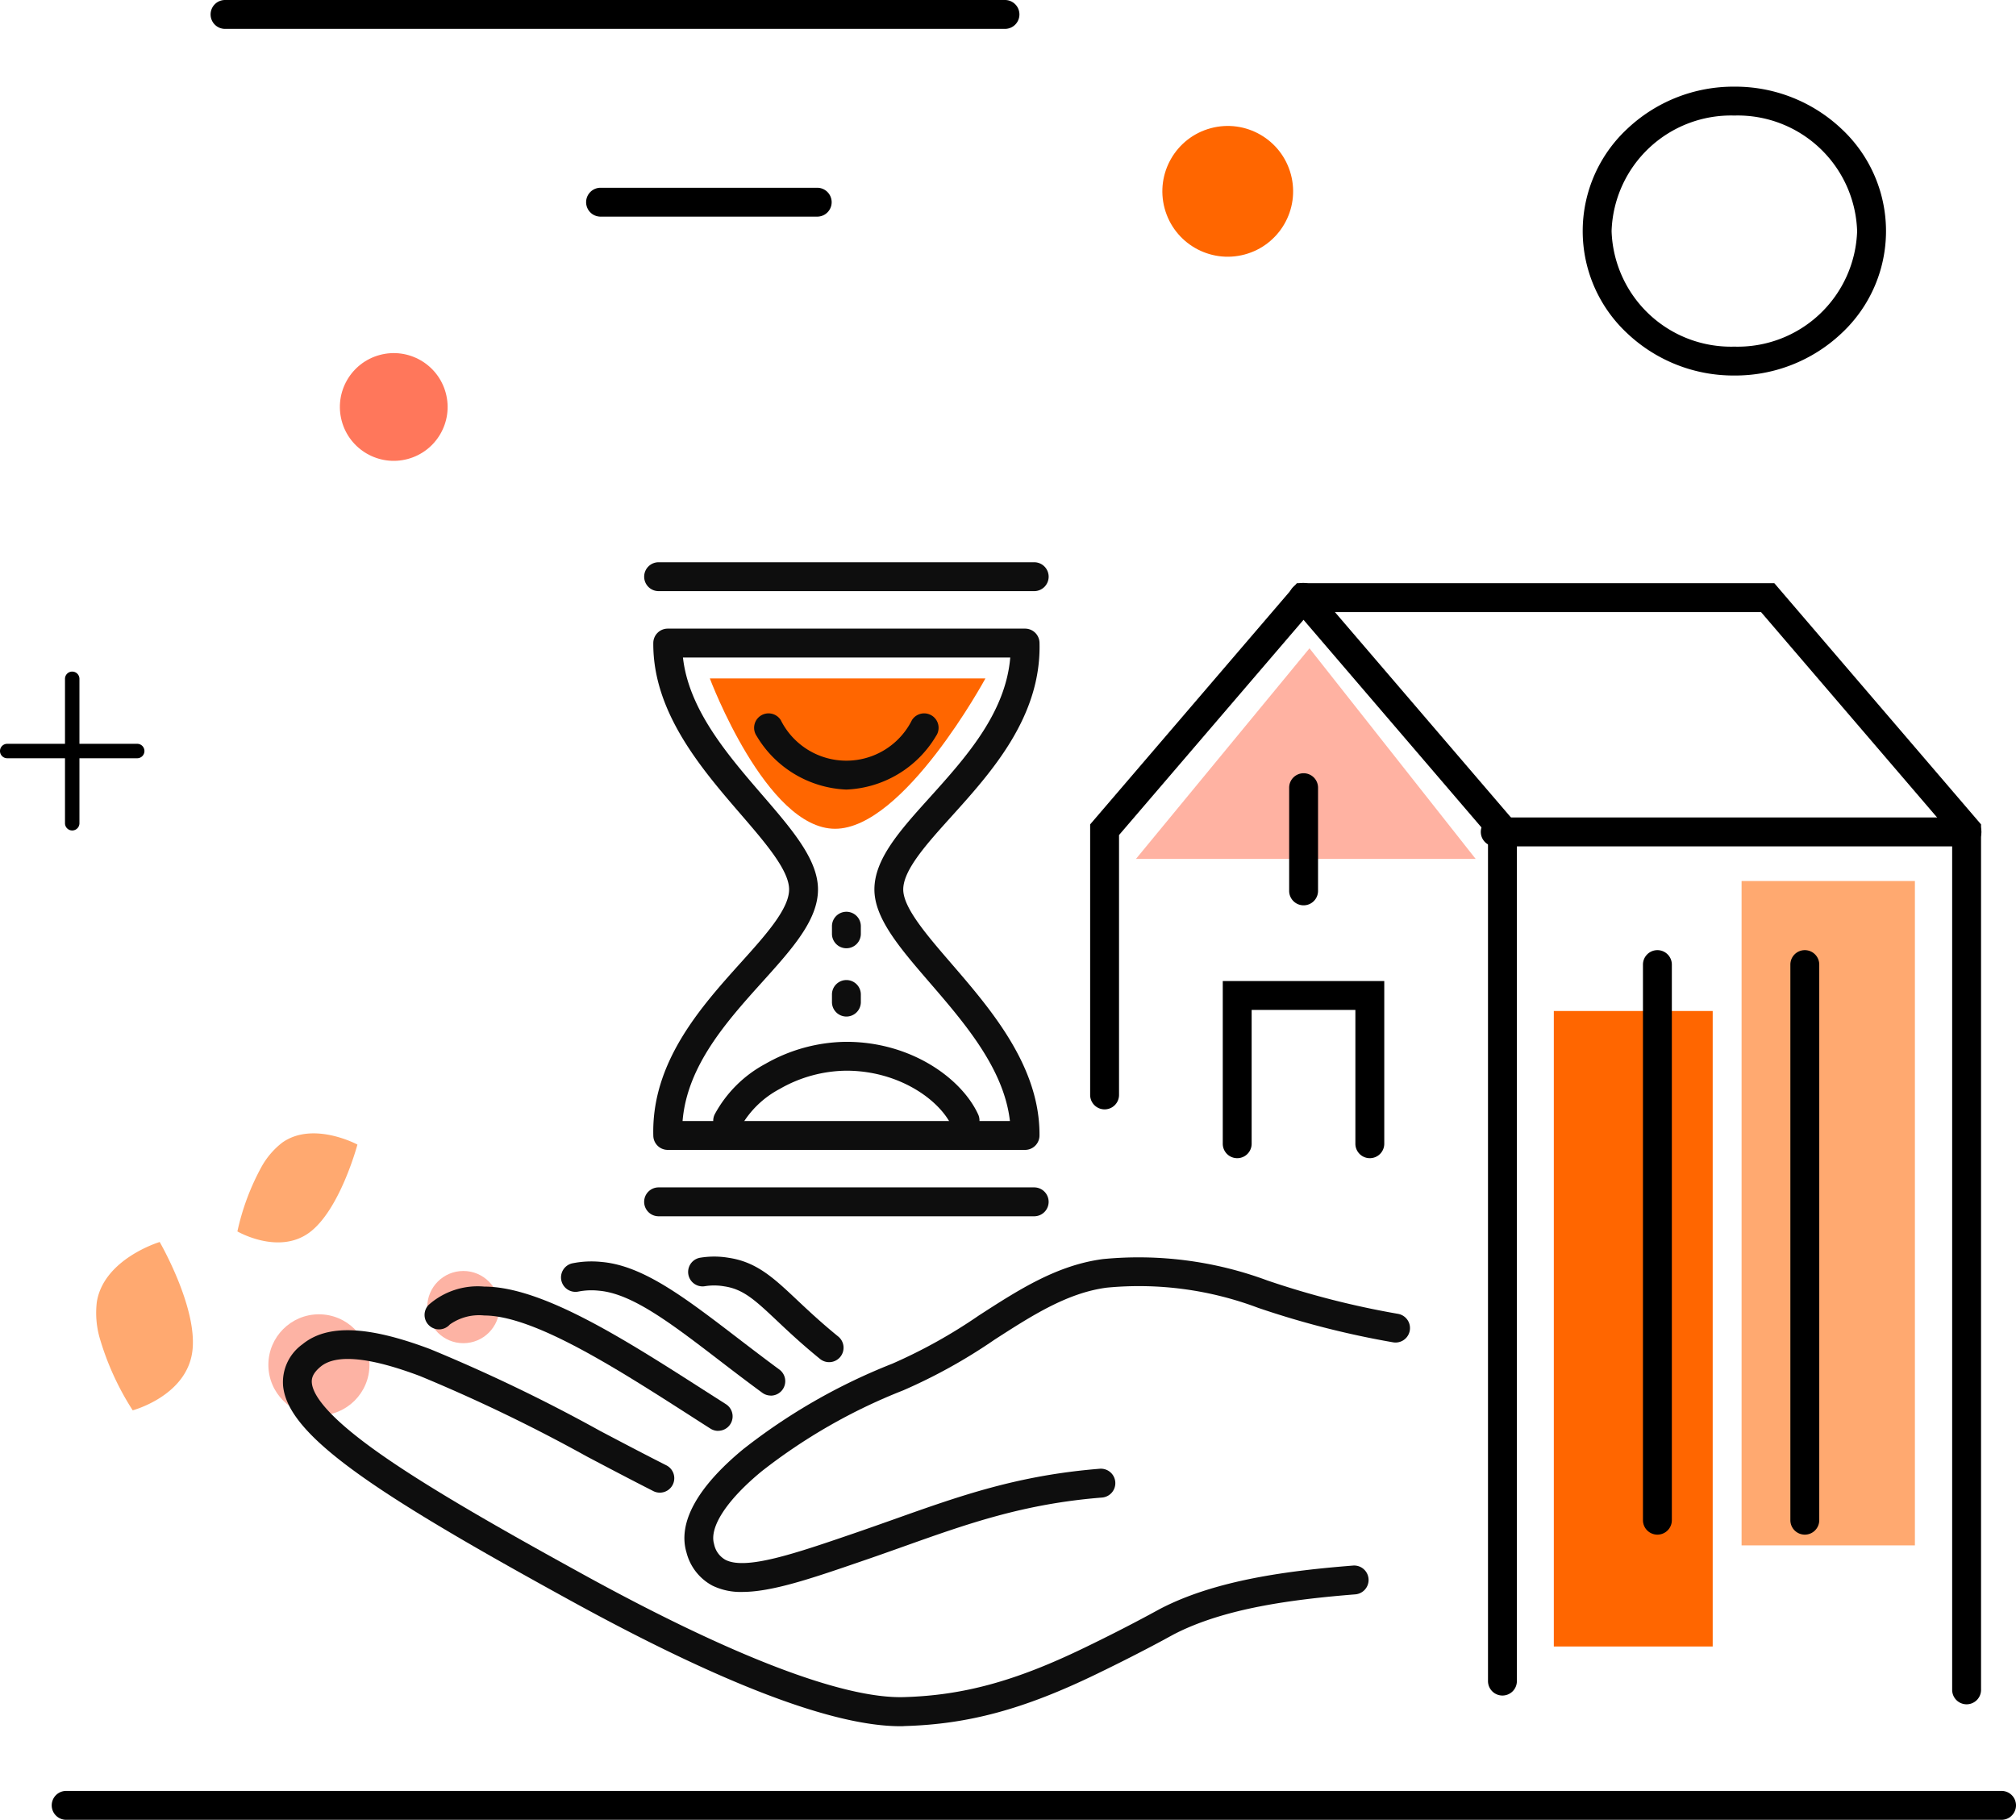 <svg xmlns="http://www.w3.org/2000/svg" width="139.581" height="126" viewBox="0 0 139.581 126"><g transform="translate(-235.5 -2495)"><g transform="translate(-28.735 4)"><circle cx="3.5" cy="3.5" r="3.5" transform="translate(282.816 2582)" fill="#fdb3a4"/><circle cx="2.5" cy="2.5" r="2.5" transform="translate(293.816 2579)" fill="#fdb3a4"/><path d="M10796.56,1721.392h19.079s-5.638,10.408-10.408,10.408S10796.56,1721.392,10796.56,1721.392Z" transform="translate(-10483.178 816.583)" fill="#f60"/><rect width="11" height="44" transform="translate(371.816 2561)" fill="#f60"/><rect width="12" height="46" transform="translate(384.816 2552)" fill="#ffa970"/><circle cx="4.526" cy="4.526" r="4.526" transform="matrix(0.966, -0.259, 0.259, 0.966, 343.695, 2501.048)" fill="#f60"/><circle cx="3.729" cy="3.729" r="3.729" transform="matrix(0.966, -0.259, 0.259, 0.966, 286.929, 2516.542)" fill="#ff775b"/><path d="M10817.68,1674.059l-12.013,14.58h23.518Z" transform="translate(-10462.781 861.829)" fill="#ffb2a2"/><path d="M.181,0S-.749,3.927,1.6,5.845a6.336,6.336,0,0,0,2.26,1.076,19.167,19.167,0,0,0,5.48.525s.982-3.619-1.368-5.537S.181,0,.181,0Z" transform="translate(275.201 2576.837) rotate(60)" fill="#ffa970"/><path d="M.157,0S-.649,3.412,1.394,5.078a5.5,5.5,0,0,0,1.963.935,16.654,16.654,0,0,0,4.76.456s.855-3.144-1.187-4.81S.157,0,.157,0Z" transform="matrix(-0.259, 0.966, -0.966, -0.259, 289.023, 2570.096)" fill="#ffa970"/><g transform="translate(284.817 2530.929)"><path d="M83.049,510.544c-4.651,0-12.344-2.933-22.879-8.724-5.137-2.824-10.389-5.783-14-8.289-3.879-2.69-5.685-4.715-5.855-6.565a3.225,3.225,0,0,1,1.341-2.865c1.71-1.4,4.521-1.294,8.845.334A114.231,114.231,0,0,1,62.27,490.1c1.529.805,3.11,1.637,4.619,2.4a1,1,0,0,1-.9,1.784c-1.523-.772-3.111-1.608-4.646-2.417a112.974,112.974,0,0,0-11.546-5.567c-3.489-1.314-5.8-1.536-6.873-.659-.594.487-.642.862-.617,1.134.073.8,1,2.329,5,5.1,3.54,2.455,8.738,5.382,13.827,8.18,10.3,5.661,17.961,8.591,22.157,8.474,4.1-.116,7.711-1.1,12.445-3.388,1.662-.8,3.214-1.594,4.615-2.349l.013-.007c.06-.034.118-.065.171-.093l.483-.263.016-.008c3.859-2.011,8.918-2.647,13.358-3a1,1,0,0,1,.16,1.994c-4.237.34-9.045.936-12.586,2.779l-.49.267c-.053.029-.1.055-.145.08q-.034.02-.069.037c-1.416.762-2.981,1.559-4.654,2.368-5.009,2.423-8.85,3.462-13.26,3.587C83.249,510.543,83.15,510.544,83.049,510.544Z" transform="translate(-41.298 -430.953)" fill="#0e0e0e"/><path d="M72.6,501.156a4.452,4.452,0,0,1-2.062-.438,3.609,3.609,0,0,1-1.792-2.292c-.619-2.052.742-4.528,3.934-7.159A41.013,41.013,0,0,1,83,485.35a36.025,36.025,0,0,0,5.983-3.332c2.786-1.8,5.418-3.491,8.6-3.909a25.619,25.619,0,0,1,11.375,1.48A59.515,59.515,0,0,0,118,481.9a1,1,0,0,1-.324,1.974,61.442,61.442,0,0,1-9.345-2.386,23.4,23.4,0,0,0-10.489-1.4c-2.737.359-5.185,1.937-7.777,3.607a37.565,37.565,0,0,1-6.318,3.505,38.949,38.949,0,0,0-9.8,5.606c-2.412,1.988-3.643,3.872-3.291,5.038a1.6,1.6,0,0,0,.791,1.091c1.411.724,4.82-.442,8.767-1.792,1-.343,1.965-.685,2.9-1.016,4.592-1.633,8.558-3.043,14.243-3.5a1,1,0,1,1,.159,1.994c-5.422.432-9.273,1.8-13.732,3.387-.936.333-1.9.677-2.918,1.024C77.421,500.216,74.674,501.156,72.6,501.156Z" transform="translate(-41.797 -430.862)" fill="#0e0e0e"/><path d="M70.616,490.041a1,1,0,0,1-.536-.156q-.773-.492-1.56-1c-5-3.2-10.665-6.828-14.1-6.833a3.5,3.5,0,0,0-2.382.622,1,1,0,1,1-1.477-1.348,5.11,5.11,0,0,1,3.862-1.274c4.018.006,9.69,3.637,15.175,7.148q.783.5,1.554.993a1,1,0,0,1-.537,1.844Z" transform="translate(-41.474 -430.899)" fill="#0e0e0e"/><path d="M74.43,487.566a1,1,0,0,1-.591-.194c-1.036-.76-2.006-1.5-2.944-2.221-3.39-2.6-6.068-4.647-8.36-4.845a4.749,4.749,0,0,0-1.432.059,1,1,0,0,1-.438-1.951,6.714,6.714,0,0,1,2.045-.1c2.871.248,5.753,2.456,9.4,5.25.93.712,1.891,1.449,2.911,2.2a1,1,0,0,1-.592,1.806Z" transform="translate(-41.643 -430.868)" fill="#0e0e0e"/><path d="M78.624,485.247a1,1,0,0,1-.63-.224c-1.241-1.009-2.2-1.908-2.965-2.631-1.505-1.417-2.334-2.2-3.661-2.394a4.081,4.081,0,0,0-1.316-.015,1,1,0,0,1-.378-1.964,5.984,5.984,0,0,1,1.987,0c1.947.29,3.118,1.391,4.738,2.916.783.737,1.671,1.573,2.856,2.536a1,1,0,0,1-.631,1.776Z" transform="translate(-41.801 -430.862)" fill="#0e0e0e"/><path d="M26.005,1H0A1,1,0,0,1-1,0,1,1,0,0,1,0-1H26.005a1,1,0,0,1,1,1A1,1,0,0,1,26.005,1Z" transform="translate(25.018)" fill="#0e0e0e"/><path d="M67.409,433.678H92.148a1,1,0,0,1,1,.973c.138,5.12-3.321,8.956-6.1,12.038-1.715,1.9-3.335,3.7-3.335,5.049,0,1.266,1.619,3.144,3.334,5.132,2.735,3.171,6.138,7.118,6.1,11.908a1,1,0,0,1-1,.992H67.409a1,1,0,0,1-1-.973c-.139-5.106,3.307-8.935,6.076-12.012,1.711-1.9,3.326-3.7,3.326-5.048,0-1.324-1.632-3.217-3.36-5.221-2.709-3.142-6.08-7.052-6.043-11.847A1,1,0,0,1,67.409,433.678Zm23.713,2H68.461c.406,3.619,3.1,6.747,5.505,9.533,2.063,2.393,3.845,4.459,3.845,6.527,0,2.119-1.779,4.1-3.84,6.386-2.459,2.732-5.22,5.8-5.536,9.647H91.1c-.412-3.62-3.136-6.78-5.564-9.595-2.049-2.377-3.819-4.429-3.819-6.438,0-2.12,1.784-4.1,3.849-6.388C88.031,442.612,90.8,439.536,91.122,435.678Z" transform="translate(-41.758 -430.082)" fill="#0e0e0e"/><path d="M26.005,1H0A1,1,0,0,1-1,0,1,1,0,0,1,0-1H26.005a1,1,0,0,1,1,1A1,1,0,0,1,26.005,1Z" transform="translate(25.017 43.284)" fill="#0e0e0e"/><path d="M88.07,469.243a1,1,0,0,1-.91-.583c-.859-1.872-3.712-3.861-7.309-3.861a9.43,9.43,0,0,0-4.615,1.264,6.675,6.675,0,0,0-2.691,2.609,1,1,0,1,1-1.807-.856,8.583,8.583,0,0,1,3.5-3.487,11.46,11.46,0,0,1,5.611-1.529c4.478,0,7.981,2.529,9.127,5.027a1,1,0,0,1-.908,1.417Z" transform="translate(-41.833 -430.595)" fill="#0e0e0e"/><path d="M79.9,444.927a7.578,7.578,0,0,1-6.21-3.708,1,1,0,1,1,1.666-1.106,5.075,5.075,0,0,0,9.087,0,1,1,0,1,1,1.666,1.106A7.578,7.578,0,0,1,79.9,444.927Z" transform="translate(-41.883 -430.188)" fill="#0e0e0e"/><path d="M0,1.527a1,1,0,0,1-1-1V0A1,1,0,0,1,0-1,1,1,0,0,1,1,0V.527A1,1,0,0,1,0,1.527Z" transform="translate(38.02 24.2)" fill="#0e0e0e"/><path d="M0,1.527a1,1,0,0,1-1-1V0A1,1,0,0,1,0-1,1,1,0,0,1,1,0V.527A1,1,0,0,1,0,1.527Z" transform="translate(38.02 28.928)" fill="#0e0e0e"/></g><path d="M134,1H0A1,1,0,0,1-1,0,1,1,0,0,1,0-1H134a1,1,0,0,1,1,1A1,1,0,0,1,134,1Z" transform="translate(268.816 2616)"/><path d="M54,1H0A1,1,0,0,1-1,0,1,1,0,0,1,0-1H54a1,1,0,0,1,1,1A1,1,0,0,1,54,1Z" transform="translate(279.816 2492)"/><path d="M15,1H0A1,1,0,0,1-1,0,1,1,0,0,1,0-1H15a1,1,0,0,1,1,1A1,1,0,0,1,15,1Z" transform="translate(305.816 2505)"/><path d="M9.5-1a10.706,10.706,0,0,1,7.405,2.91,9.669,9.669,0,0,1,0,14.18A10.706,10.706,0,0,1,9.5,19a10.706,10.706,0,0,1-7.405-2.91,9.669,9.669,0,0,1,0-14.18A10.706,10.706,0,0,1,9.5-1Zm0,18A8.271,8.271,0,0,0,18,9,8.271,8.271,0,0,0,9.5,1,8.271,8.271,0,0,0,1,9,8.271,8.271,0,0,0,9.5,17Z" transform="translate(374.816 2498)"/><g transform="translate(340.713 2532.379)"><path d="M348.773,207.017a1,1,0,0,1-1-1V147.438l-13.532-15.788a1,1,0,1,1,1.519-1.3L349.773,146.7v59.318A1,1,0,0,1,348.773,207.017Z" transform="translate(-321.227 -131)"/><path d="M388.683,207.624a1,1,0,0,1-1-1V147.438L374.45,132H343.233L330,147.438v17.994a1,1,0,0,1-2,0V146.7L342.313,130H375.37l14.313,16.7v59.926A1,1,0,0,1,388.683,207.624Z" transform="translate(-329 -131)"/><path d="M32.661,1H0A1,1,0,0,1-1,0,1,1,0,0,1,0-1H32.661a1,1,0,0,1,1,1A1,1,0,0,1,32.661,1Z" transform="translate(27.048 16.221)"/><path d="M0,39.47a1,1,0,0,1-1-1V0A1,1,0,0,1,0-1,1,1,0,0,1,1,0V38.47A1,1,0,0,1,0,39.47Z" transform="translate(38.275 25.407)"/><path d="M0,8.145a1,1,0,0,1-1-1V0A1,1,0,0,1,0-1,1,1,0,0,1,1,0V7.145A1,1,0,0,1,0,8.145Z" transform="translate(13.779 13.159)"/><path d="M342.182,154.266a1,1,0,0,1-1-1V144H334v9.266a1,1,0,0,1-2,0V142h11.182v11.266A1,1,0,0,1,342.182,154.266Z" transform="translate(-323.818 -115.454)"/><path d="M0,39.47a1,1,0,0,1-1-1V0A1,1,0,0,1,0-1,1,1,0,0,1,1,0V38.47A1,1,0,0,1,0,39.47Z" transform="translate(48.481 25.407)"/></g></g><g transform="translate(235.053 2542.072)"><path d="M9,.5H0A.5.5,0,0,1-.5,0,.5.5,0,0,1,0-.5H9a.5.5,0,0,1,.5.5A.5.5,0,0,1,9,.5Z" transform="translate(0.947 4.928)"/><path d="M0,10.5A.5.5,0,0,1-.5,10V0A.5.5,0,0,1,0-.5.5.5,0,0,1,.5,0V10A.5.5,0,0,1,0,10.5Z" transform="translate(5.447 -0.072)"/></g></g></svg>
